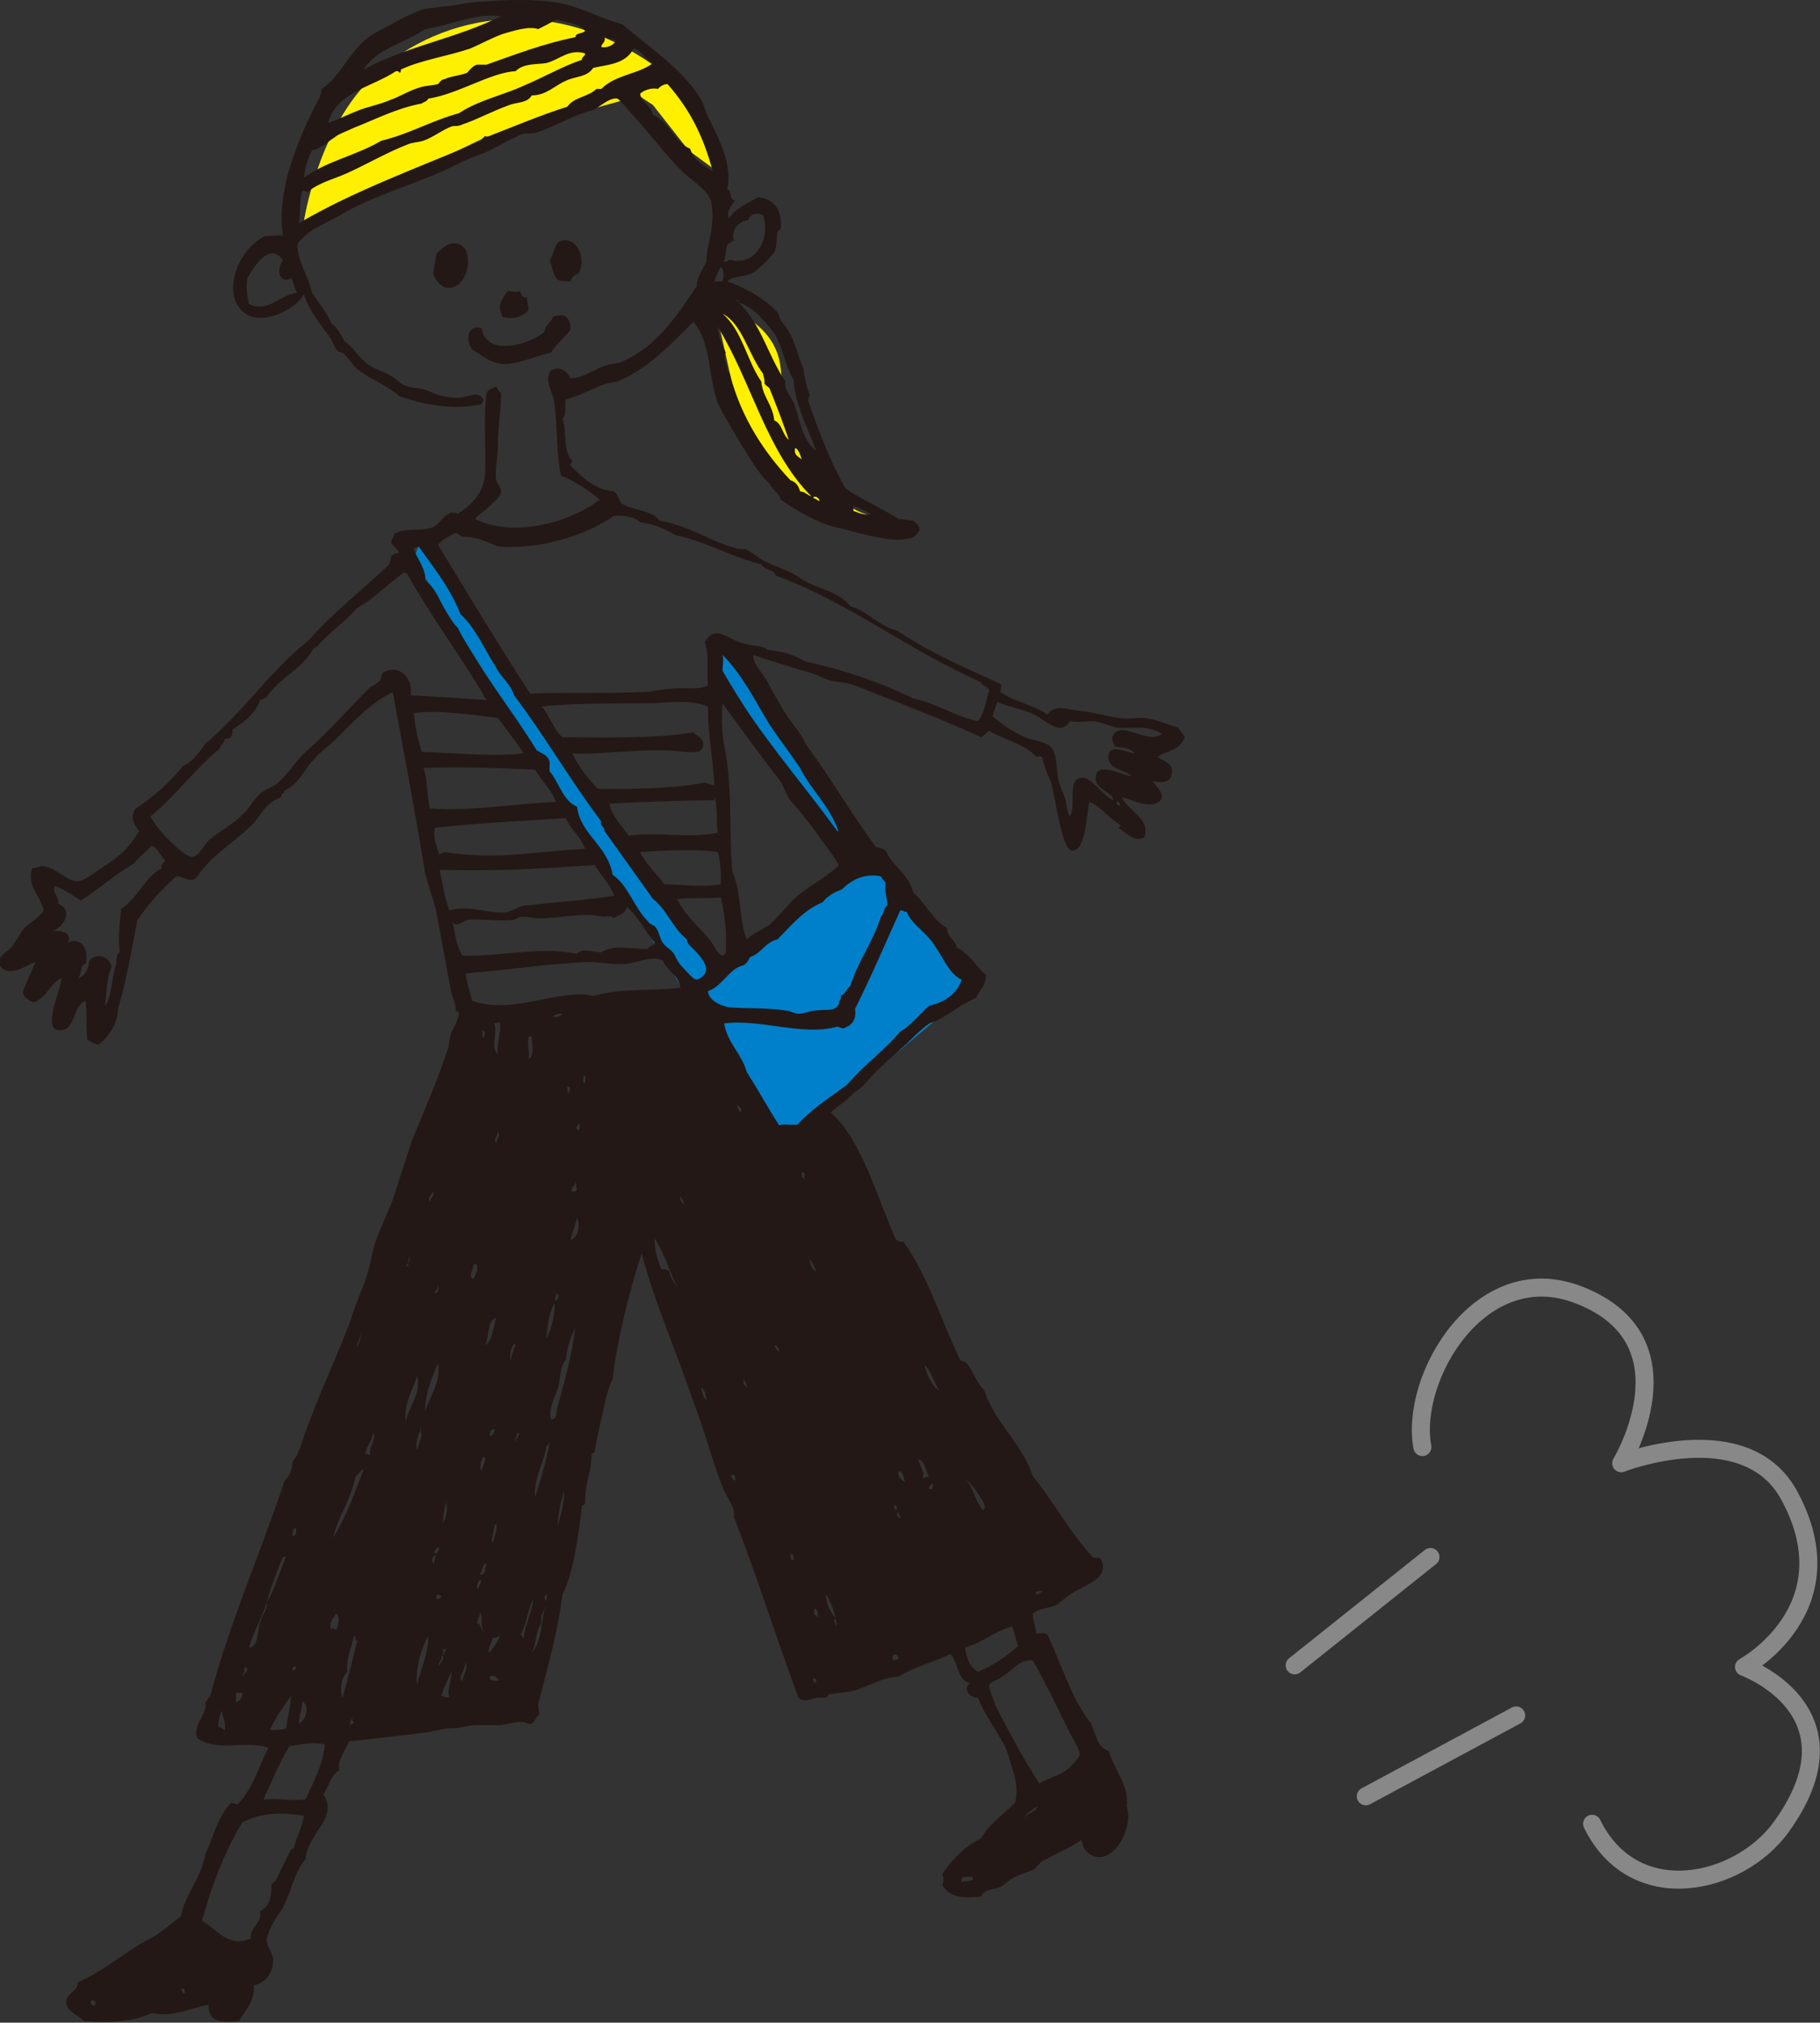 <?xml version="1.0" encoding="UTF-8"?> <!-- Generator: Adobe Illustrator 25.3.1, SVG Export Plug-In . SVG Version: 6.00 Build 0) --> <svg xmlns="http://www.w3.org/2000/svg" xmlns:xlink="http://www.w3.org/1999/xlink" version="1.1" id="レイヤー_1" x="0px" y="0px" width="112.6px" height="125.1px" viewBox="0 0 112.6 125.1" style="enable-background:new 0 0 112.6 125.1;" xml:space="preserve"><rect x="0" y="0" width="112.6" height="125.1" fill="#333333" stroke="none"/> <style type="text/css"> .st0{fill-rule:evenodd;clip-rule:evenodd;fill:#0080CA;} .st1{fill-rule:evenodd;clip-rule:evenodd;fill:#FFF000;} .st2{fill-rule:evenodd;clip-rule:evenodd;fill:#231815;} .st3{fill:none;stroke:#888888;stroke-width:1.115;stroke-linecap:round;stroke-linejoin:round;stroke-miterlimit:10;} </style> <g> <g> <polygon class="st0" points="25.9,33.7 25.6,34.6 42.2,61.1 42.4,61.5 48.2,69.6 50.3,69.5 60,61.3 59.2,58.8 55.1,53.9 44.8,40.4 44.2,39.9 44,41.3 44.7,41.5 52,53.4 47.3,58 44.4,60.3 27.6,35.2 "></polygon> <path class="st1" d="M44.2,18.8c0,0,3.8,0.8,4.1,4c0.3,3.1,2.4,8.4,5.6,9.1c0,0-7.7-0.3-8.7-8.6L44.2,18.8z"></path> <path class="st1" d="M44.5,10.7l-1.9-1.4l-2.2-2.8l-0.9-0.6l-1.3,0.4l-8.4,2.3l-8.5,4.1l-2.5,1c0,0,0.8-5.4,4-8.7 c3.1-3.3,10.4-6.3,18-0.7C40.7,4.2,44.7,8.7,44.5,10.7z"></path> <g> <path class="st2" d="M35.3,17.4c-0.3,0-0.6,0-0.8-0.1c-0.3-0.3-0.3-0.8-0.5-1.2c0.3-0.4,0.3-1.1,0.7-1.2c1-0.3,1.6,1.1,1.1,2 C35.7,17,35.4,17,35.3,17.4z"></path> <path class="st2" d="M27.8,15.1c1.7-0.5,1.4,2.8-0.1,2.7c-0.4,0-0.8-0.5-0.9-0.9c0-0.1,0.2-1.1,0.2-1.2 C27.2,15.5,27.5,15.2,27.8,15.1z"></path> <path class="st2" d="M31.4,18c0.3,0,0.5,0.1,0.8,0c0,0.2,0.1,0.4,0.4,0.4c0,0.3,0.1,0.4,0.1,0.8c-0.4,0.4-1,0.6-1.6,0.4 C30.7,18.8,31.1,18.5,31.4,18z"></path> <path class="st2" d="M35.3,20.4c-0.4,0.5-0.9,0.9-1.2,1.4c-0.9,0.2-1.7,0.6-2.6,0.7c-1,0.1-1.5-0.4-2.3-0.9 c-0.4-0.5-0.3-1.6,0.6-1.3c0.3,1.9,3.2,0.9,3.9,0.2c0-0.4,0.4-0.5,0.5-0.9C35,19.3,35.3,19.7,35.3,20.4z"></path> <path class="st2" d="M20,111c1,1.4-1,2.4-1.1,4c-0.8,0.9-0.9,2.3-1.6,3.3c-0.2,0.2-0.8,1.3-0.8,1.7c0,0.4,0.4,0.8,0.4,1.2 c0,0.8-0.4,1.4-1.2,1.6c0.1,0.9-0.5,1.5-0.9,2.2c-1.1,0.1-1.9,0.1-1.9-1c-1.2,0.2-2.2,0.8-3.5,0.5c-1.2,0.6-2.9,0.6-4.2,0.5 c-0.4-0.4-1.1-0.6-1.1-1.2c0-0.5,0.8-0.7,0.7-1.2c1.7-0.7,2.9-1.9,4.5-2.7c0.7-0.4,1.3-0.9,1.9-1.4c0.3-1.5,1.2-2.2,1.5-3.8 c0.5-1.1,0.8-2.4,1.6-3.2c0.1,0,0.3,0.1,0.4,0.1c0.9-0.9,1.3-2.3,1.9-3.5c-1.5-0.5-3.1,0.3-4.4-0.6c-0.3-0.8,0.7-1.6,0.5-2.2 c0.1-0.1,0.2-0.3,0.3-0.4c1.2-4.5,3.1-8.8,4.6-13.3c0.3-0.3,0.5-0.7,0.5-1.2c0.5-0.6,0.6-1.4,0.9-2.1c0.8-2.2,1.8-4.3,2.6-6.4 c0.3-0.9,0.6-1.7,1-2.7c0.3-0.8,0.4-1.8,0.7-2.6c0.3-0.8,0.7-1.6,1-2.4c0.4-1.2,0.8-2.5,1.2-3.7c0.8-1.9,1.6-3.8,2.2-5.6 c0.1-0.3,0.1-0.7,0.2-1c0.2-0.4,0.4-0.7,0.5-1.2c0-0.2-0.2-0.1-0.2-0.2c0-0.4-0.2-0.8-0.3-1.2c-0.3-1.6-0.6-3.3-0.9-4.9 c-0.2-0.8-0.5-1.6-0.7-2.4c-0.6-3.7-1.3-7.4-2-11.2c-1.4,0.7-2.4,1.8-3.5,2.9c-0.4,0.4-1,0.8-1.4,1.3c-0.6,0.6-0.9,1.5-1.8,1.9 c0,0.2-0.2,0.1-0.2,0.4c-0.2,0.1-0.5,0.2-0.7,0.4c-0.4,0.3-0.7,0.9-1.1,1.3c-0.9,0.9-2.4,1.9-3,2.7c-0.3,0.3-0.4,0.6-0.6,0.7 c-0.4,0.1-0.7-0.2-1.1-0.2c-0.9,0.8-1.7,1.7-2.4,2.7c-0.4,2.1-0.7,3.8-1.2,5.5c0,0.8-0.5,1.7-1.2,2.2c-0.3,0-0.5-0.2-0.7-0.3 c-0.1-1.1,0-1.6-0.1-2.4c-0.8,0.3-0.6,1.6-1.4,1.8c-1.5,0.3-0.1-2.5-0.1-3.2c-0.6,0.2-0.9,1.2-1.7,1.5c-0.3-0.1-0.6-0.3-0.7-0.6 c0.2-0.6,0.5-1.2,0.8-1.9c-0.6,0.2-1.7,1.1-2.3,0.1c0-0.5,0.5-0.7,0.8-1c0.3-0.4,0.5-0.8,0.8-1.2c0.4-0.4,0.9-0.6,1.2-1.1 c-0.2-0.9-1.1-1.6-0.7-2.6c0.3,0,0.5-0.2,0.8-0.1c0.7,0.1,1.3,0.9,2,0.9c0.4,0,1-0.5,1.6-0.9c1-0.6,1.7-1.3,2.2-2.2 C8.3,51,8,50.5,8.4,50c1.1-0.7,2.1-1.6,2.9-2.6c0.6-0.3,1-0.8,1.4-1.4c2.3-1.9,4-4.5,6.4-6.4c1.6-1.8,3.3-3.1,5-4.7 c0-0.2,0.1-0.3,0.1-0.5c0.1-0.1,0.3-0.2,0.5-0.2c-0.1-0.2-0.3-0.4-0.5-0.6c0-0.3,0.2-0.4,0.2-0.6c0.8-0.4,1.7-0.1,2.4-0.4 c0.4-0.2,0.6-0.7,1.1-0.9c0.2,0,0.4,0,0.4,0.1c0.9-0.6,1.6-1.3,1.7-2.4c0.1-1.5-0.1-3.4,0.1-5.1c0.1-0.2,0.4-0.3,0.6-0.4 c0.1,0.1,0.1,0.3,0.3,0.4c0,1.1-0.2,2.2-0.2,3.2c0,0.8-0.2,1.6-0.1,2.2c0.1,0.3,0.3,0.4,0.3,0.7c0,0.3-0.5,0.7-0.7,0.9 c-0.3,0.3-0.7,0.5-0.9,0.8c2.4,1.2,5.9,0.2,7.7-1.2c-0.7-0.6-1.5-1.1-2.4-1.5c-0.3-1.5-0.2-3-0.4-4.5c-0.1-0.7-0.7-1.4-0.2-2 c0.6-0.3,1,0.1,1.2,0.5c0.8,0,1.5-0.6,2.2-0.8c0.3-0.1,0.6-0.1,0.9-0.2c2.2-0.9,3.5-2.9,4.7-4.7c0-0.5,0.4-1.1,0.6-1.5 c0-1,0.6-2.3,0.3-3.7c-0.2-0.8-1.2-1.3-1.9-2c-0.8-0.8-1.8-2.1-2.6-3c-0.3-0.3-1.1-1.3-1.3-1.4c-0.5-0.1-1.2,0.6-1.5,0.7 c-1.2,0.3-2.3,1-3.5,1.4c-0.3,0.1-0.6,0-0.9,0.1c-0.7,0.3-1.4,0.7-2.2,1.1c-0.5,0.2-1.1,0.4-1.7,0.7c-2.1,1.1-4.8,1.8-7,3 c-1.1,0.7-2.3,1-3,2c0,1.1,0.7,2,0.9,3c0.4,0.6,0.9,1.2,1.2,1.9c0.4,0.3,0.6,0.7,0.8,1.1c0.5,0.3,0.8,0.9,1.3,1.3 c0.4,0.4,1,0.5,1.5,0.8c0.4,0.2,0.7,0.6,1.1,0.7c0.3,0.1,0.8,0.1,1.1,0.2c0.7,0.3,1.1,0.5,2.1,0.5c0.5,0,1.2-0.5,1.5,0.1 c0,0.1-0.1,0.2-0.1,0.3c-1.8,0.4-3.7,0-5.1-0.5c-0.8-0.7-1.7-1-2.5-1.6c-0.3-0.2-0.6-0.7-0.9-1c-0.1-0.1-0.3-0.1-0.4-0.2 c-0.2-0.2-0.3-0.5-0.4-0.7c-0.6-0.9-1.3-1.6-1.7-2.8c-0.4,0.8-2.4,2-3.6,1.2c-1.6-1.1-0.5-4,1.2-4.8c0.5,0,0.8-0.1,1.1,0 c-0.2-1.4,0-2.5,0.3-3.8c0.5-1.7,1.2-3.4,2-4.8c0-0.1,0.1-0.3,0.1-0.5c1.2-0.8,1.7-2.3,2.9-3.2c0.4-0.3,1.1-0.6,1.6-0.9 c0.5-0.3,1.2-0.6,1.7-0.8c0.3-0.1,0.8-0.1,1.3-0.2C28,0.4,29,0.1,29.8,0.1C31.3,0,33-0.1,34.7,0.2c1.4,0.3,2.6,1,3.8,1.3 c1.5,1.3,3.8,2.8,4.9,4.7c0.2,0.4,0.3,0.9,0.6,1.4c0.5,1.1,1.3,2.5,1,4.1c0.3,0.1,0.1,0.7,0.5,0.7c-0.2,0.2-0.6,0.7-0.4,1.1 c0.4-0.6,1.1-0.9,1.8-1.3c1,0.1,1.5,0.8,1.4,1.9c0,0.1-0.1,0.1-0.2,0.3c-0.1,0.3,0,0.9-0.2,1.2c-0.2,0.3-0.8,0.9-1.2,1.2 c-0.6,0.4-1.3,0.2-1.7,0.6c1.1,0.4,2.2,1,3,1.8c0.2,0.2,0.2,0.4,0.3,0.6c0.3,0.4,0.5,0.6,0.7,1.1c0.3,0.6,0.4,1.2,0.7,1.9 c0.1,0.6,0.2,1.2,0.4,1.6c0,0.1-0.1,0.2-0.1,0.4c0.7,2,1.4,3.8,2.3,5.4c1,0.7,2.2,1.2,3.3,1.9c0.4,0,0.5,0.1,0.9,0.1 c0.2,0.2,0.4,0.3,0.4,0.6c-0.1,0.1-0.2,0.4-0.6,0.5c-0.5,0.1-1.2,0.1-1.6,0c-0.8-0.1-1.8-0.4-2.6-0.6c-1.6-0.3-2.9-1.2-3.8-1.8 c-0.1-0.4-0.5-0.6-0.7-1c-0.6-0.5-1.3-1.7-1.8-2.5c-0.5-0.9-1.1-1.8-1.4-2.5c-0.6-1.7-0.4-3.7-1.5-5c-1.4,1.4-2.8,2.9-4.7,3.7 c-1.1,0.1-2,0.8-3.2,1.1c-0.1,0.5,0.1,0.9-0.2,1.2c0.3,0.8,0,2,0.6,2.6c0,0.2-0.2,0.2-0.1,0.3c0.7,0.7,1.5,1.5,2.7,1.6 c0.2,0.2,0.3,0.4,0.4,0.7c0.7,0.5,1.9,0.4,2.4,1.1c1.1,0.2,2,0.6,2.9,1c0.6,0.3,1.1,0.5,1.8,0.7c0.2,0.1,0.5,0,0.7,0.1 c0.4,0.2,0.8,0.6,1.3,0.8c0.4,0.2,1,0.4,1.4,0.6c0.4,0.2,0.8,0.5,1.2,0.7c0.9,0.4,1.9,0.6,2.5,1.4c1.1,0.3,1.7,1.2,2.9,1.5 c1.9,1.3,4.2,2.3,6.4,3.3c0.1,0.2,0,0.2,0,0.5c0.8,0.6,2.1,0.8,2.9,1.4c0.5-0.7,1.2-0.3,2.3-0.2c0.7,0.1,1.4,0.3,2.1,0.4 c0.5,0.1,1,0,1.5,0c0.9,0.1,1.5,0.4,2.2,0.6c0.1,0.2,0.3,0.4,0.4,0.6c-0.3,0.8-1,0.8-1.7,1.2c0.4,0.3,1,0.4,0.9,1 c0,0.5-0.5,0.7-1.2,0.5c0.2,0.3,0.8,0.8,0.5,1.2c-0.6,0.6-1.6,0-2.4-0.2c0.4,0.9,1.8,1.3,1.4,2.5c-0.7,0.3-1.1-0.3-1.6-0.6 C69.5,51,69.2,51,69,50.8c-0.6-0.4-1-1-1.6-1.2c-0.2,0.8-0.2,3.1-1.1,3c-0.6,0-1-3.3-1.3-4.3c-0.2-0.4-0.4-0.9-0.5-1.4 c-0.1-0.2-0.2-0.1-0.4-0.1c-0.7-0.8-1.9-1-2.9-1.6c-0.2,0.1-0.3,0.3-0.5,0.4c-1.7-0.8-3.5-1.5-5.5-2.3c-0.8-0.3-1.5-0.6-2.3-0.9 c-0.5-0.2-1-0.2-1.5-0.3c-0.4-0.1-0.9-0.4-1.3-0.5c-1-0.3-2.4-0.7-3.5-1.1c0,0.6,0.5,1,0.9,1.7c0.3,0.6,0.5,0.9,0.9,1.6 c0.5,0.9,1.1,1.4,1.5,2.3c1.5,2,2.8,4.3,4.3,6.3c0.2,0,0.4,0.1,0.6,0.2c0.4,1,1.4,1.4,1.7,2.6c0.8,0.7,1.2,1.7,2.1,2.2 c0,0.6,0.5,0.7,0.6,1.2c0.8,0.4,1.2,1.2,1.8,1.7c0,0.7-0.4,0.9-0.6,1.4c-0.9,0.4-1.6,1-2.4,1.4c-0.2,0.1-0.3,0.1-0.5,0.2 c-0.6,0.4-1.2,1.1-1.8,1.6c-0.4,0.4-0.8,0.7-1.2,1.1c-0.6,0.5-1,1.2-1.7,1.6c-0.4,0.5-1,0.8-1.4,1.2c1.9,1.7,2.8,5.1,4,7.8 c0.1,0.2,0.3,0.2,0.5,0.2c1.5,2.1,2.3,4.8,3.5,7.3c0.1,0.1,0.3,0.1,0.4,0.2c0.4,0.5,0.6,1.2,1.1,1.7c0.7,2.1,2.3,3.2,3,5.3 c1.3,1.6,2.3,3.5,3.7,5c0.2,0.1,0.3,0,0.5,0.1c0.6,1.2-0.9,1.6-1.7,2.1c-0.5,0.3-0.9,0.7-1.1,0.8c-0.6,0.2-1.1,0.2-1.4,0.5 c0,0.5,0.2,0.8,0.2,1.2c0.2,0.1,0.4-0.1,0.7,0.1c0.9,1.9,1.5,4,2.7,5.5c0.3,0.7,0.4,1.5,1.1,1.7c0.3,1.1,1.3,2.2,1.1,3.4 c0.5,1.3-0.9,4-2.4,2.9c-0.2-0.2-0.3-0.4-0.4-0.8c-0.7,0.5-1.5,0.8-2.2,1.2c-0.3,0.1-0.5,0.4-0.7,0.6c-0.4,0.2-0.9,0.3-1.4,0.6 c-0.2,0.1-0.5,0.4-0.7,0.5c-0.4,0.2-1,0.1-1.2,0.6c-1.1,0.1-1.9,0.1-2.4-0.7c0.1-0.3,0.1-0.4,0-0.7c0.6-0.9,1.4-1.7,2.4-2.2 c0.5-0.9,1.4-1.5,2.1-2.2c0.3-1.2-0.2-2-0.4-2.9c-0.1-0.3-0.2-0.6-0.4-0.9c-0.5-0.9-1.1-1.7-1.5-2.7c-0.6,0-0.9-0.6-0.5-0.9 c-0.8-0.2-0.7-1.3-1.2-1.8c-1,0.5-2.3,0.8-3.2,1.4c-1,0-2,0.7-2.9,0.9c-0.4,0.1-1,0.1-1.4,0.2c-0.1,0-0.1,0.2-0.2,0.2 c-0.1,0-0.4,0-0.6,0c-0.4,0.1-0.8,0.3-1.1,0c-1.3-3.5-2.6-7.6-4-11.2c0.1-0.5-0.3-1-0.6-1.6c-0.7-1.7-1.2-3.7-1.9-5.5 c-1-3-2.4-6.1-3.2-9.2c-0.8,2.5-1.5,5.3-1.8,7.8c-0.2,0.4-0.4,1-0.5,1.6c-0.2,0.9-0.4,1.7-0.6,2.8c0,0.1-0.1,0.2-0.2,0.2 c0,1.2-0.4,1.7-0.4,3c0,0.3-0.2,0.1-0.2,0.3c-0.2,1.6-0.5,4.1-1.2,5.4c-0.3,2.4-0.9,4.4-1.5,6.8c0,0.2,0,0.4,0.1,0.6 c-0.2,0.1-0.3,0.5-0.5,0.6c-0.1,0.1-0.4-0.1-0.6-0.1c-0.4,0-0.8,0.1-1.3,0.2c-0.5,0-1,0-1.5,0c-0.6,0-1,0.2-1.6,0.2 c-0.4,0-0.8,0.1-1.2,0.2c-1.4,0.2-3.3,0.4-5.1,0.6c-0.2,0.5-0.8,1.3-0.6,1.8C20.5,109.7,20.3,110.6,20,111z M26.3,1.8 c-1.3,0.9-3,1.2-3.8,2.5c2.8-1.5,5.7-1.9,8.5-3.3C29.3,0.8,27.8,1.6,26.3,1.8z M34.4,1.2c-0.3,0.2-0.7,0.4-1.1,0.6 c-0.6-0.2-1.5,0.1-2.2,0.3c-0.8,0.3-1.3,0.6-2,0.9c-1.5,0.5-3,0.7-4.3,1.3c0,0.1,0,0.2-0.1,0.2c0-0.1-0.1-0.1-0.2-0.1 c-1.5,1-3.7,1.3-4.2,3.2c0.6-0.2,1.2-0.5,1.7-0.7c0.7-0.3,1.4-0.4,2.1-0.7c0.6-0.2,1.2-0.6,1.9-0.8c0.3-0.1,0.7-0.1,1.1-0.2 c0.1-0.1,0.2-0.3,0.4-0.3c0.4-0.2,0.9-0.2,1.4-0.4C29,4.4,29.2,4.1,29.5,4C29.7,4,29.9,4,30.1,4c1.7-0.6,3.5-1.3,5.5-1.7 c0-0.3,0.5-0.2,0.6-0.4C35.8,1.4,35,1.4,34.4,1.2z M37.2,2.9C37.5,3,38,2.8,38.1,2.5c-0.2-0.1-0.5-0.1-0.7-0.2 C37.5,2.6,37.2,2.7,37.2,2.9z M33.8,3.9c-0.6,0.1-1.4,0-1.9,0.5c-1.6,0.1-3.5,1.4-5.4,1.7c-0.1,0.2-0.3,0.2-0.4,0.3 c-1.6,0.3-2.9,1-4.2,1.5c-0.4,0.2-1,0.4-1.2,0.6c-0.5,0.3-0.8,0.7-1.4,0.8c-0.3,0.6-0.4,1-0.5,1.7c1.3-1,3.3-1.4,4.8-2.3 c1.7-0.4,3-1.2,4.8-1.7c1.2-0.8,2.7-1.1,4-1.7c1.2-0.5,2.4-1.2,3.6-1.6c0-0.2,0.2-0.2,0.2-0.4C35.2,3,34.6,3.7,33.8,3.9z M36.7,4.2C36.3,4.8,35.6,4.7,35,5c-0.7,0.3-1.2,0.9-2.1,0.9c-0.3,0.5-0.9,0.4-1.4,0.6c-1.1,0.4-2,0.9-2.9,1.2 c-0.2,0.1-0.4,0.1-0.6,0.1c-0.6,0.2-1.2,0.7-1.8,0.9c-0.3,0.1-0.6,0.1-0.9,0.2c-1.3,0.5-2.5,1.2-3.8,1.8 c-0.9,0.4-1.8,0.6-2.5,1.2c-0.1-0.1-0.2-0.1-0.3-0.1c-0.2,0.8-0.1,1.2-0.2,2c3.4-2,7.3-3.4,11.3-5.1c0-0.2,0.2-0.2,0.2-0.3 c0.1,0.1,0.3,0,0.3,0c1.3-0.5,3.2-1.3,4.8-1.8c0.4-0.6,1.3-0.6,1.8-1.1c0.1,0,0.2,0,0.3,0c0.9-0.9,2.3-0.9,3.2-1.6 c-0.5-0.2-0.7-0.8-1.2-0.9C38.7,4,37.5,4,36.7,4.2z M41.3,5.2c-0.3,0-0.5,0.2-0.6,0.3c-0.4-0.1-0.9,0.1-1.1,0.3 c0.1,0.6,0.7,0.7,0.8,1.3c1,0.4,1.3,1.7,2.3,2.1c0.2,0.7,0.8,1,1.4,1.4C43.5,8.4,42.7,6.8,41.3,5.2z M46.3,13.6 c-0.6,0.1-1.1,0.6-0.9,1.3c-0.2,0-0.2,0.2-0.4,0.2c-0.1,0.4-0.1,0.7-0.2,1.1c0.3,0,0.2-0.2,0.5-0.1c1.5,0.3,2.4-1.4,1.9-2.8 C46.7,13.1,46.4,13.3,46.3,13.6z M17.5,16.1c-0.8-1.2-1.8,0.4-2.2,1.1c-0.1,0.7,0,1,0.1,1.6c1.2,0.6,1.9-0.6,3-0.7 c-0.2-0.2-0.2-0.6-0.4-0.9C17.4,17.6,17,16.8,17.5,16.1z M44.2,17.4c0.2,0,0.3,0,0.5,0c0.1-0.3,0.1-0.7-0.1-0.9 C44.4,16.8,44.3,17.1,44.2,17.4z M48.6,23.6c-0.1,0.5,0.3,0.9,0.5,1.3c0.4,1,0.5,2.3,1.4,3c-0.5-1.4-1.3-2.8-1.4-4.4 c-0.5-0.8-0.7-2.1-1.2-2.9c-0.6-0.7-1.1-1.5-2.2-1.9c0-0.2-0.3-0.2-0.1-0.1C47.1,20,47.5,22,48.6,23.6z M47.1,23.6 c0.1,1,0.7,1.4,0.8,2.4c0.5,0.2,0.5,0.9,0.9,1.2c-0.4-1.2-0.8-2.2-1.2-3.2c-0.1-0.1-0.3-0.2-0.3-0.3c0-0.2,0-0.2-0.1-0.6 c-0.9-1.2-1.3-3.1-2.5-3.7C45.9,20.4,46.2,22.3,47.1,23.6z M44.9,21.8c-0.2,0.4,0.1,0.6,0.1,1.1c0.1,0.1,0.2,0.3,0.2,0.4 c0.7,2.6,2.1,4.7,3.7,6.4c0.3,0.1,0.5,0.3,0.6,0.7c0.3,0,0.4,0.2,0.7,0.3c-2.8-2.8-3.7-7.1-5.8-10.5 C44.5,20.9,44.6,21.2,44.9,21.8z M49.6,28.4c-0.1-0.3-0.2-0.6-0.4-0.7C49.1,28.1,49.3,28.2,49.6,28.4z M50.7,31 c0-0.2-0.3-0.4-0.4-0.2C50.4,30.8,50.5,30.9,50.7,31z M53.9,31.8c-0.4-0.2-0.7-0.4-1.1-0.5c0,0.2,0,0.1,0,0.3 C53.1,31.7,53.5,31.9,53.9,31.8z M60.7,42.2c-4.5-2-8.3-5-12.7-6.6c-0.1-0.4-0.7-0.3-0.9-0.7c-2-0.5-3.4-1.4-5.3-1.8 c-0.5-0.3-1.3-0.7-2.2-0.8c-0.4-0.4-1.1-0.4-1.6-0.4c-1.9,1.3-4.7,2.1-7.2,1.9c-0.7-0.3-1.3-0.6-2.1-0.6c-0.3,0-0.3-0.3-0.6-0.2 c-0.2,0.1-0.8,0.4-1,0.7c1.9,3.1,3.8,6.3,5.7,9.2c2.5-0.1,5.2,0,7-0.1c0.6,0,1.2-0.2,1.7-0.2c0.9-0.1,1.6,0.1,2.3-0.2 c-0.1-1,0.1-1.8-0.2-2.7c0.7-1.1,1.3-0.2,2.4,0.1c0.7,0.2,1.2,0.1,1.5,0.4c1,0.1,1.6,0.3,2.3,0.7c2.3,0.5,4.7,1.3,6.7,2.3 c1.5,0.3,2.5,1.1,4,1.4c0.4-0.4,0.5-1.3,0.7-1.9C61.1,42.4,60.7,42.4,60.7,42.2z M42.7,58.5c-0.1-0.1-0.2-0.2-0.2-0.4 c-0.9-0.7-1.2-1.8-2.1-2.5c-1-1.4-2-2.8-3-4.2c0-0.3-0.3-0.3-0.2-0.6c-1.9-2.5-3.5-5.3-5.4-7.8c-0.2-0.7-0.8-1.1-1.1-1.7 c-0.7-1.1-1.3-2.5-2.2-3.3c-0.7-1.7-1.6-2.8-2.6-4.2c0,0.1-0.3,0-0.3,0.2c0.2,0.5,0.8,1.3,0.7,1.9c0.9,0.6,1.1,2.1,2,2.9 c1.4,2.7,3.3,5,4.9,7.6c0.3,0.2,0.7,0.3,0.8,0.7c0,0.2,0,0.4,0,0.6c0.6,0.7,0.8,1.8,1.7,2.2c0.2,1.7,1.9,2.4,2.2,4.2 c1,0.7,1.3,2,2.2,2.9c0.1,0.2,0.4,0.2,0.5,0.4c0.2,0.3,0.2,0.6,0.4,0.9c0.2,0.3,0.5,0.4,0.7,0.7c0.2,0.4,0.3,0.6,0.6,0.9 c0.3,0.3,0.5,0.6,0.8,0.7C44.4,60.1,43.2,59,42.7,58.5z M25.2,35.5c-0.1,0-0.1-0.1-0.2-0.1c-1,0.7-1.8,1.6-2.9,2.2 c-0.8,0.9-1.7,1.5-2.5,2.4c-0.1,0-0.1,0.1-0.2,0.1c-0.7,1.3-2.1,1.8-2.9,3c-0.1,0.1-0.2,0.1-0.4,0.2c-0.3,0.8-1,1.4-1.7,1.8 c0,0.4-0.1,0.6-0.5,0.6c0,0.3-0.3,0.4-0.3,0.6c-1.6,1.3-2.7,2.9-4.3,4.2c0.3,0.5,0.6,0.9,1.1,1.4c0.3,0.3,1.1,1.1,1.5,1.1 c0.4,0,0.8-0.9,1.1-1.1c0.6-0.5,1.4-0.9,2.1-1.6c0.4-0.4,0.6-0.9,1.1-1.3c0.3-0.2,0.6-0.3,0.9-0.5c0.7-0.6,1.2-1.4,1.7-1.9 c1.5-1.3,2.7-2.7,4.1-4.1c0.2-0.1,0.4-0.2,0.6-0.4c0.1-0.1,0.1-0.4,0.2-0.5c1-0.6,1.9,0.4,1.7,1.4c1.6,0.1,3.4,0.2,4.7,0.3 C28.6,40.7,26.7,38.2,25.2,35.5z M44.7,41.5c2,3.6,4.7,6.6,7.1,9.9c0.1,0,0.1,0.1,0.1,0.1c-0.5-1.6-1.7-2.6-2.4-4 c-0.6-0.9-1.3-1.8-1.9-2.7c-0.9-1.5-1.7-3.1-2.9-4.3C44.8,40.8,44.7,41.1,44.7,41.5z M40.1,43.5c-1.9,0-4.9,0-6.6,0.2 c0.5,0.5,0.7,1.4,1.3,1.9c2.6,0,5.6,0.1,8.1-0.3c0.2,0.2,0.5,0.3,0.6,0.6c0.1,0.8-0.7,0.6-1.2,0.6c-2.1-0.3-5.1,0.2-6.9,0.1 c0.4,0.8,1,1.6,1.6,2.2c1.9,0,4.7,0,6.6-0.4c0.2,0.1,0.4,0.1,0.6,0.2c-0.1-1.8-0.4-3.1-0.4-4.9C42.6,43.2,41.2,43.5,40.1,43.5z M44.9,46.6c0.4,2.3,0.2,4.8,0.4,7.3c0.6,1.3,0.4,3,0.9,4.2c0.4-0.4,1-0.6,1.4-0.9c0.7-0.6,1.2-1.4,2-2c0.8-0.6,1.6-1,2.3-1.7 c-0.4-0.7-1-1.4-1.4-2c-0.5-0.7-1-1.3-1.6-2c-0.3-0.4-0.4-0.9-0.7-1.3c-1.2-1.5-2.4-3.2-3.5-4.7C44.6,44.6,44.7,45.7,44.9,46.6z M66.9,48.1c0.6-0.1,1.4,1.2,2,1.4c-0.1-0.5-1-0.7-1.1-1.2C67.6,46.9,69.5,48,70,48c-0.2-0.3-1.3-0.4-1.4-1 c-0.2-1.1,1-0.5,1.6-0.4c-0.2-0.3-0.8-0.4-1.2-0.4c-0.1-0.2-0.2-0.4-0.2-0.6c0.5-1.2,2.1,0.5,3.1-0.2C71,44.8,70,45.1,69.1,45 c-0.5-0.1-0.9-0.3-1.4-0.4c-0.5,0-1,0.1-1.5,0c-0.6,1-1.5-0.1-2.4-0.5c-0.8-0.3-1.5-0.4-2.1-0.7c-0.1,0.3-0.2,0.6-0.3,0.9 c0.6,0.5,1.4,1.1,2.3,1.4c0.4,0.1,0.9,0.2,1.2,0.4c0.6,0.5,0.4,1.4,0.6,2.2c0.1,0.4,0.3,0.8,0.4,1.1c0.1,0.4,0.1,0.8,0.3,1.1 C66.6,49.8,66,48.2,66.9,48.1z M25.6,44.1c0.1,0.9,0.2,1.5,0.5,2.4c2.5,0.1,4.4,0.3,6.3,0.1c-0.5-0.8-1.1-1.5-1.6-2.2 C29,44.2,27.3,43.9,25.6,44.1z M26.2,47.5c0.3,0.9,0.2,1.8,0.4,2.5c2.6,0.2,5.1-0.3,7.8-0.4c-0.3-0.8-0.9-1.3-1.3-2 C30.4,47.5,28.6,47.4,26.2,47.5z M44.2,49.5c-2,0-4.4,0.1-6.5,0.2c0.1,0.7,0.8,1.4,1.2,2c1.6-0.3,3.7,0.2,5.5-0.2 c-0.1-0.7,0-1.8-0.2-2.2C44.2,49.4,44.2,49.4,44.2,49.5z M69.3,49.8c0-0.2-0.2-0.2-0.2-0.3C69.1,49.7,69.1,49.9,69.3,49.8z M26.9,51.2c-0.1,0.7,0.1,1.1,0.3,1.7c0-0.2,0.2-0.1,0.3-0.2c3.3,0.5,5.2,0,8.7-0.2c-0.3-0.8-0.9-1.2-1.2-1.9 C32,50.8,29.6,50.9,26.9,51.2z M5.5,59.5c0.3-0.6,1.3-0.4,1.4,0.3c-0.3,0.7-0.3,1.5-0.4,2.4c0.4-0.4,0.4-1.8,0.7-2.6 c0-0.3,0-0.6,0.2-0.7c-0.1-1,0-1.7,0.1-2.7c1-0.6,1.4-1.9,2.5-2.5c-0.1-0.3,0.2-0.3,0.2-0.5c-0.3-0.3-0.4-0.7-0.8-0.9 c-0.4,0.4-0.9,0.8-1.1,1.1c-1.2,0.7-2.2,1.6-3.3,2.3c-0.5-0.3-1-0.7-1.6-0.9c-0.2,0.4,0.3,0.7,0.2,1.1c1,0.4,0.3,1.5-0.4,1.7 c0.6-0.1,1.3,0.1,1,0.7c0.9-0.4,1.3,0.5,1.1,1.3c-0.4,0.1-0.2,0.7-0.5,0.9C5.3,60.4,5.5,59.8,5.5,59.5z M39.6,52.7 c0.4,0.8,1,1.3,1.5,2c1.2,0,2.3,0.2,3.5,0c0-0.7,0-1.4-0.2-2C43.1,52.5,41.1,52.6,39.6,52.7z M27.2,53.8c0.2,0.9,0.3,1.7,0.6,2.5 c0.2,0,0.4-0.1,0.6-0.1c1-0.1,2.4,0.4,3,0.2c0.4-0.1,0.8-0.4,1.2-0.4c1.7-0.2,3.5-0.3,5.4-0.6c-0.3-0.8-0.8-1.2-1.2-1.9 C33.9,53.7,30.9,53.9,27.2,53.8z M45.1,62.3c1,0.1,2.2,0,3.5,0.2c0.3,0,0.5,0.2,0.8,0.2c0.4,0,0.7-0.2,1.1-0.2 c0.7-0.1,1.1,0.1,1.4-0.4c0-0.2,0.2-0.4,0.1-0.5c0.3-0.1,0.4-0.5,0.6-0.6c0.5-1.6,1.4-2.7,1.9-4.3c0.2-0.2,0.2-0.6,0.4-0.7 c0-0.5-0.2-0.8-0.1-1.4c-0.1-0.1-0.2-0.2-0.3-0.4c-1-0.2-1.8,0.2-2.4,0.8c-0.5,0.2-0.9,0.4-1.2,0.8c-1.2,0.5-1.9,1.4-2.8,2.3 c-0.8,0.2-0.9,0.8-1.7,1.1c-0.1,0.2-0.2,0.4-0.4,0.5c-0.9,0.2-1.3,1.3-2.2,1.6C43.8,61.8,44.5,62.2,45.1,62.3z M41.9,55.6 c0.5,1.1,1.6,1.9,2.2,2.8c0.2,0.3,0.3,0.6,0.6,0.7c0.1,0,0.1-0.1,0.2-0.1c0.1-1.3-0.1-2.6-0.3-3.5C43.8,55.6,42.8,55.5,41.9,55.6 z M38,56.8c-0.2-0.2-0.4-0.1-0.7-0.1c-1.2-0.3-2.6,0.1-3.9,0.1c-0.4,0-0.7-0.1-1.1-0.1c-0.2,0-0.4,0.2-0.6,0.2 c-0.8,0.1-2-0.1-2.8,0c-0.3,0.1-0.7,0.5-0.9,0.1c0.2,0.9,0.2,1.4,0.6,2.1c2.2,0.1,4.9-0.6,7.1-0.1c0.3-0.4,1-0.1,1.5-0.1 c0.8-0.5,1.8-0.2,2.9-0.2c0-0.2,0.4-0.2,0.4-0.4c-0.6-0.7-1-1.6-1.7-2.2C38.6,56.6,38.2,56.6,38,56.8z M52.9,62.4 c0.1,0.7-0.2,1-0.7,1.2c-0.2,0-0.3-0.1-0.4-0.1c-2.2,0.6-4.7-0.5-7-0.2c0.2,1.2,1.1,1.9,1.4,3c0.7,1.1,1.3,2.2,2,3.3 c0.4-0.1,0.6,0,1.1,0c0.9-1,2-1.7,3.1-2.5c1-1.2,2.3-2.1,3.3-3.3c0.7-0.4,1.2-1.1,1.8-1.6c0.9-0.2,1.7-0.7,2-1.6 c-0.8-0.4-1.1-1.3-1.6-2c-0.5-0.9-1.5-1.4-1.8-2.2c-0.2,0-0.2-0.1-0.4-0.1C54.8,58.3,53.9,60.4,52.9,62.4z M38.8,59.6 c-0.8,0.1-1.6-0.1-2.4-0.1c-2.5,0.1-5,0.5-7.6,0.7c0.1,0.7,0.3,1.2,0.4,1.7c2.6,0.9,5.4-0.8,7.5-0.3c1.8-0.5,3.5-0.3,5.4-0.5 c-0.1-0.8-0.8-1-1.1-1.7C40.3,59.1,39.6,59.5,38.8,59.6z M34.2,62.9c0.3,0,0.4,0,0.6-0.2C34.6,62.7,34.3,62.7,34.2,62.9z M30.6,63.4c0.2,0.5-0.3,1.3,0.2,1.8c-0.1-0.8,0.3-1.5,0.1-2C30.9,63.3,30.5,63.2,30.6,63.4z M29.9,64.2c0.1-0.2,0.2-0.4-0.1-0.5 C29.9,63.8,29.8,64.1,29.9,64.2z M32.7,65.5c0.4-0.2,0.2-0.9,0.2-1.4c-0.1,0-0.2,0-0.2,0C32.6,64.7,32.8,65,32.7,65.5z M36.2,67 c0-0.2,0.1-0.5-0.1-0.5C36.1,66.7,36,67,36.2,67z M35.2,67.6c0-0.2,0.2-0.4-0.1-0.4C35.1,67.4,35.1,67.6,35.2,67.6z M45.8,68.8 c0.2-0.3-0.1-0.3-0.2-0.5C45.6,68.5,45.7,68.7,45.8,68.8z M35.8,69.9c0.1-0.1,0.1-0.4,0-0.4C35.8,69.6,35.5,69.8,35.8,69.9z M30.7,70.7c0-0.2,0.3-0.5,0.1-0.7C30.8,70.2,30.5,70.5,30.7,70.7z M49.8,72.9c-0.1-0.2,0.1-0.4-0.2-0.4 C49.6,72.7,49.6,72.9,49.8,72.9z M35.4,73.7c0.1,0,0.2,0,0.3-0.1c-0.1-0.2,0-0.4-0.1-0.5C35.6,73.4,35.3,73.4,35.4,73.7z M26.6,74.3c0.1-0.2,0.3-0.5,0.2-0.6C26.7,73.9,26.4,74.1,26.6,74.3z M42.3,74.5c0-0.3-0.1-0.3-0.2-0.5 C42,74.1,42.2,74.4,42.3,74.5z M35.3,76.7c0.5-0.2,0.6-0.9,0.4-1.4C35.6,75.8,35.4,76.2,35.3,76.7z M41.9,79.6 c-0.5-1-0.8-2.1-1.4-3c0,0.8,0.2,1.3,0.4,1.9c0.2,0,0.3,0,0.5,0.1C41.5,79.1,41.7,79.3,41.9,79.6z M25.1,78.3c0.1,0,0.2,0,0.2,0 c-0.2-0.2,0.2-0.3,0-0.6C25.3,77.9,25.3,78.1,25.1,78.3z M50.5,78.7c-0.1-0.3-0.2-0.6-0.4-0.8C50.1,78.3,50.3,78.5,50.5,78.7z M29.3,79.1c0.1-0.3,0.3-0.5,0.2-0.9c-0.1,0-0.1,0-0.2,0C29.3,78.5,28.9,79,29.3,79.1z M26.9,80c0.2,0,0.3-0.4,0.2-0.5 C27.1,79.8,26.9,79.8,26.9,80z M34.3,80.4c0.2,0.1,0.4-0.4,0.1-0.4C34.4,80.2,34.4,80.2,34.3,80.4z M33.8,82.8 c0.3-0.5,0.6-1.7,0.5-2.2C33.9,81.4,33.9,82,33.8,82.8z M30,83.2c0.5-0.3,0.5-1.1,0.7-1.7C30.1,81.7,30.3,82.7,30,83.2z M35,84.1 c-0.4,0.5-0.3,1.2-0.5,1.8c-0.2,0.6-0.6,1.3-0.4,1.9c0.4,0,0.3-0.6,0.4-0.8c0.4-1.4,0.9-3.3,1.1-4.9C35.3,82.7,35.1,83.3,35,84.1 z M22.1,83.3c0.1-0.2,0.3-0.7,0.2-0.9C22.4,82.7,22,83.1,22.1,83.3z M31.6,84.2c0-0.4,0.3-0.9,0.3-1.1 C31.6,83.2,31.5,83.8,31.6,84.2z M48.2,83.6c0-0.2-0.1-0.4-0.3-0.4C48,83.4,48.1,83.6,48.2,83.6z M26.3,87.3c0.3-1,1-1.8,0.8-3 C26.7,85.3,26.3,86.1,26.3,87.3z M58.1,86c-0.3-0.5-0.5-1.2-0.9-1.6C57.3,84.9,57.6,85.7,58.1,86z M25.1,87.9 c0.2-0.9,1-1.8,0.7-2.8C25.5,86.1,25,86.7,25.1,87.9z M46.2,85.8c0-0.2-0.1-0.4-0.2-0.5C46,85.5,46,85.7,46.2,85.8z M43.7,86.6 c0-0.3-0.1-0.6-0.3-0.8C43.4,86.1,43.5,86.4,43.7,86.6z M26.1,88.7c-0.1,0,0-0.3-0.1-0.4C26,88.2,26,88.5,26,88.5 c-0.2,0.4-0.3,0.9-0.2,1.2C25.9,89.4,26,89.1,26.1,88.7z M30.3,88.8c0.2,0,0.3-0.2,0.3-0.4C30.3,88.4,30.3,88.6,30.3,88.8z M31.9,89.2c0-0.3,0.4-0.5,0.1-0.6C32,88.8,31.8,89.1,31.9,89.2z M22.6,89.9c0.1,0,0.2,0.1,0.3,0.1c-0.1-0.6,0.4-0.9,0.2-1.4 C23,89.2,22.7,89.4,22.6,89.9z M34,89.2c-0.1,0.1-0.1,0.3-0.2,0.2c0,0.7-0.8,2-0.7,3.2C33.4,91.7,33.9,90,34,89.2z M29.8,91 c0-0.3,0.4-0.8,0.1-0.9C29.8,90.3,29.6,90.7,29.8,91z M57.1,91.4c0.2,0.1,0.2-0.2,0.4,0c-0.2-0.3-0.3-1.2-0.7-1.1 C56.9,90.6,57.2,91,57.1,91.4z M22,91.3c-0.3,1.5-1,2.3-1.4,3.8c0.8-1.2,1.3-2.7,1.9-4.2C22.4,90.8,22.2,91.2,22,91.3z M56,91.7 c-0.1-0.3-0.1-0.7-0.4-0.7C55.5,91.4,55.8,91.5,56,91.7z M45.5,91.6c0-0.2,0-0.4-0.2-0.4C45.1,91.4,45.4,91.5,45.5,91.6z M60.8,93.4c0.3-0.1,0-0.6-0.1-0.7c-0.2-0.4-0.6-0.9-0.9-1.2C60.2,92.1,60.4,92.9,60.8,93.4z M57.5,92.1c0.1,0,0.2,0,0.2,0 c0-0.1,0.1-0.4-0.1-0.3C57.6,91.9,57.4,91.9,57.5,92.1z M34.5,94.4c0.2-0.8,0.4-1.3,0.4-2.2C34.7,92.8,34.5,93.8,34.5,94.4z M27.4,94.2c0.2-0.3,0.3-0.9,0.2-1.3C27.5,93.3,27.4,93.8,27.4,94.2C27.4,94.2,27.4,94.2,27.4,94.2 C27.5,94.2,27.6,94.2,27.4,94.2C27.5,94.2,27.5,94.2,27.4,94.2z M55.5,93.4c0-0.2,0-0.3-0.2-0.3C55.3,93.3,55.4,93.4,55.5,93.4z M55.7,93.9c0-0.2-0.1-0.3-0.2-0.4C55.5,93.8,55.6,93.9,55.7,93.9z M30.6,94.3c0,0.4-0.3,1-0.1,1.1c0.1-0.4,0.3-0.9,0.2-1.2 C30.7,94.3,30.7,94.3,30.6,94.3z M18.1,95c0.3,0,0.2-0.4,0.2-0.5C18.1,94.5,18.1,94.8,18.1,95z M27,96.1c0-0.1,0.3-0.3,0.1-0.4 C27,95.8,26.7,96,27,96.1z M26.8,96.7c0.1-0.1,0.1-0.4,0.2-0.5C26.7,96.2,26.7,96.6,26.8,96.7z M49.1,96.5c0-0.2,0-0.4-0.2-0.4 C48.9,96.3,48.9,96.5,49.1,96.5z M16.5,99.1c0.5-0.8,0.8-1.9,1.2-2.8c-0.1,0-0.1,0-0.2,0C17.1,97.3,16.8,98,16.5,99.1z M29.7,97.4c0.4,0,0.3-0.5,0.4-0.7c0,0-0.1,0-0.1,0C29.9,96.8,29.8,97.1,29.7,97.4z M29.6,98.3c0-0.2,0.3-0.5,0.1-0.6 C29.6,97.8,29.4,98.1,29.6,98.3z M64.1,98.6c0.2,0,0.3-0.1,0.4-0.2C64.2,98.4,64,98.4,64.1,98.6z M33.7,98.7c0,0.2,0,0.3,0.1,0.3 c0-0.1,0.1-0.5,0-0.4C33.8,98.6,33.8,98.7,33.7,98.7z M27,98.7c0,0.1,0,0.1,0,0.2c0.2,0,0.3-0.1,0.3-0.2 C27.1,98.6,27,98.6,27,98.7z M51.7,100.1c-0.1-0.5-0.3-1-0.6-1.5C51.1,99.3,51.4,99.7,51.7,100.1z M32.2,101.1 c0.1,0,0.1,0.2,0.2,0.2c0.1-0.9,0.5-1.5,0.6-2.4C32.6,99.6,32.6,100.5,32.2,101.1z M15.4,101.9c0.6,0,0.5-1,0.7-1.6 c0.1-0.4,0.5-0.8,0.4-1.2C16.2,100.1,15.7,100.9,15.4,101.9z M33.7,99.5C33.8,99.5,33.7,99.3,33.7,99.5c-0.1,0.3-0.3,0.4-0.2,0.9 c-0.4,0.5-0.3,1.3-0.6,1.8C33.5,101.6,33.5,100.3,33.7,99.5z M50.6,100c0-0.2,0-0.5-0.2-0.5C50.3,99.8,50.4,99.9,50.6,100z M29.5,100.4c0.3,0,0.2,0.4,0.4,0.5c-0.2-0.4,0-0.8-0.2-1.2C29.7,99.9,29.6,100.1,29.5,100.4z M20.5,100.8c0.1-0.2,0.2,0,0.3,0 c0.1-0.2,0.3-0.8,0-1C20.6,100.1,20.3,100.4,20.5,100.8z M51.8,100.6c-0.1-0.2,0-0.4-0.2-0.5C51.6,100.3,51.7,100.6,51.8,100.6z M59.7,101.9c0.1,0.7,0.3,1.2,0.8,1.5c1-0.4,1.8-1,2.5-1.6c-0.2-0.4-0.2-0.9-0.4-1.2C61.5,100.9,60.8,101.6,59.7,101.9z M25.8,104.2c0.3-1.1,0.7-2,0.7-3C26,102,25.7,103.3,25.8,104.2z M21.5,103.4c-0.4,0.3-0.5,1.2-0.3,1.6c0.3-1.1,0.6-2.3,0.9-3.5 c-0.2-0.1,0-0.3-0.2-0.3C21.7,102,21.4,102.7,21.5,103.4z M30.5,101.3c-0.1,0.3-0.4,0.8-0.2,0.9c0.2-0.3,0.6-0.7,0.6-1.1 C30.8,101.3,30.7,101.3,30.5,101.3z M27.3,102.4c0.1,0.3-0.3,0.5-0.1,0.6C27.3,102.7,27.6,102.5,27.3,102.4z M27.5,102.4 c-0.1-0.3,0.1-0.2,0.1-0.4c-0.1,0-0.2,0-0.2,0C27.4,102.2,27.4,102.4,27.5,102.4z M55.3,102.7c0-0.1,0.3,0,0.3-0.1 c0-0.2-0.1-0.2-0.2-0.3C55.3,102.3,55.1,102.6,55.3,102.7z M62,103.7c-0.4,0.3-0.8,0.3-0.8,0.6c0,0.2,0.3,0.9,0.4,1.2 c0.8,1.6,1.9,3.6,2.7,4.8c0.5-0.3,1.3-0.5,1.8-0.9c0.2-0.2,0.7-0.7,0.7-0.9c0-0.3-0.4-0.9-0.6-1.3c-0.7-1.4-1.6-3.3-2.3-4.5 C63,102.6,62.6,103.4,62,103.7z M28.6,104c0-0.4,0.4-0.7,0.2-1.2C28.8,103.3,28.3,103.7,28.6,104z M18.1,103.3 c0.2,0,0.2-0.1,0.2-0.2C18.2,103,18.1,103.1,18.1,103.3z M15.1,103.7c-0.1-0.3,0.4-0.3,0.1-0.6c0,0-0.1,0.1-0.1,0.1 C15.2,103.4,14.9,103.6,15.1,103.7z M27.3,104.9c0.2,0,0.4,0.2,0.5,0c-0.2-0.2,0.2-1.1,0.1-1.5C27.7,104,27.5,104.2,27.3,104.9z M30.3,103.7c-0.1,0.3,0.5,0.3,0.6,0.2C30.7,103.8,30.6,103.5,30.3,103.7z M50.5,104c0-0.2-0.1-0.2-0.2-0.2 C50.3,104,50.4,104.2,50.5,104z M14.6,105.3c0.2-0.1,0.4-0.2,0.4-0.6c-0.1,0-0.2,0-0.4,0C14.6,105,14.6,105.2,14.6,105.3z M16.7,107c0.5,0,0.7,0,1-0.1c0.1-0.7,0.3-1.4,0.3-2C17.5,105.6,17,106.3,16.7,107z M18.5,106.6c0.4-0.2,0.7-1,0.2-1.4 C18.7,105.8,18.5,106,18.5,106.6z M13.5,106.8c0.2,0,0.3,0.2,0.4,0.2c0.1-0.3-0.1-0.8-0.2-1.2C13.6,106.1,13.5,106.4,13.5,106.8z M21.7,106.7c0-0.1,0.1-0.1,0.2-0.1c0-0.1-0.1-0.1-0.1-0.3C21.7,106.3,21.6,106.7,21.7,106.7z M17.9,108c-0.6,1-1.1,2.2-1.6,3.3 c1.1-0.1,1.5,0.1,2.6,0c0.5-1.1,1.1-2.2,1.2-3.4C19.3,107.7,18.7,107.9,17.9,108z M63.4,112.4c0.2-0.3,0.7-0.3,0.8-0.7 C63.9,111.9,63.4,112.2,63.4,112.4z M15,112.7c-1.1,1.8-1.9,3.9-2.5,6.1c0.9,0.5,1.6,1.7,3,1.1c0-0.8,0.7-0.9,0.6-1.7 c0.6-0.3,0.7-0.9,0.7-1.7c0.3-0.1,0.4-0.5,0.6-0.9c0.2-0.4,0.4-0.8,0.6-1.2c0.1-0.1,0.2,0,0.2-0.2c0.2-0.7,0.5-1.2,0.6-1.9 C17.4,112.1,16.2,112.1,15,112.7z M59.5,116.4c0.2-0.1,0.7,0,0.7-0.2c0-0.2-0.5-0.1-0.7-0.1C59.6,116.2,59.4,116.3,59.5,116.4z M11.4,123.3c0-0.1,0.1-0.1,0.1-0.1c-0.1,0-0.1-0.1-0.1-0.2c-0.1,0-0.1,0-0.2,0C11.3,123.2,11.3,123.3,11.4,123.3z M5.6,123.8 c0,0.2,0.2,0.2,0.2,0.3c0-0.1,0.2-0.1,0.1-0.3C5.8,123.8,5.8,123.6,5.6,123.8z"></path> </g> </g> <g> <line class="st3" x1="80.1" y1="103" x2="88.5" y2="96.3"></line> <line class="st3" x1="84.5" y1="111.1" x2="93.8" y2="106.1"></line> <path class="st3" d="M88,89.5c-0.8-4.3,3.6-11.8,9.7-9.4c7.2,2.8,2.6,10.4,2.6,10.4s7.7-3,10.4,2c3.8,7-2.8,10.6-2.8,10.6 s7.5,2.7,2.3,9.9c-2.6,3.6-9.1,5.1-11.7-0.2"></path> </g> </g> <g> </g> <g> </g> <g> </g> <g> </g> <g> </g> <g> </g> <g> </g> <g> </g> <g> </g> <g> </g> <g> </g> <g> </g> <g> </g> <g> </g> <g> </g> </svg> 